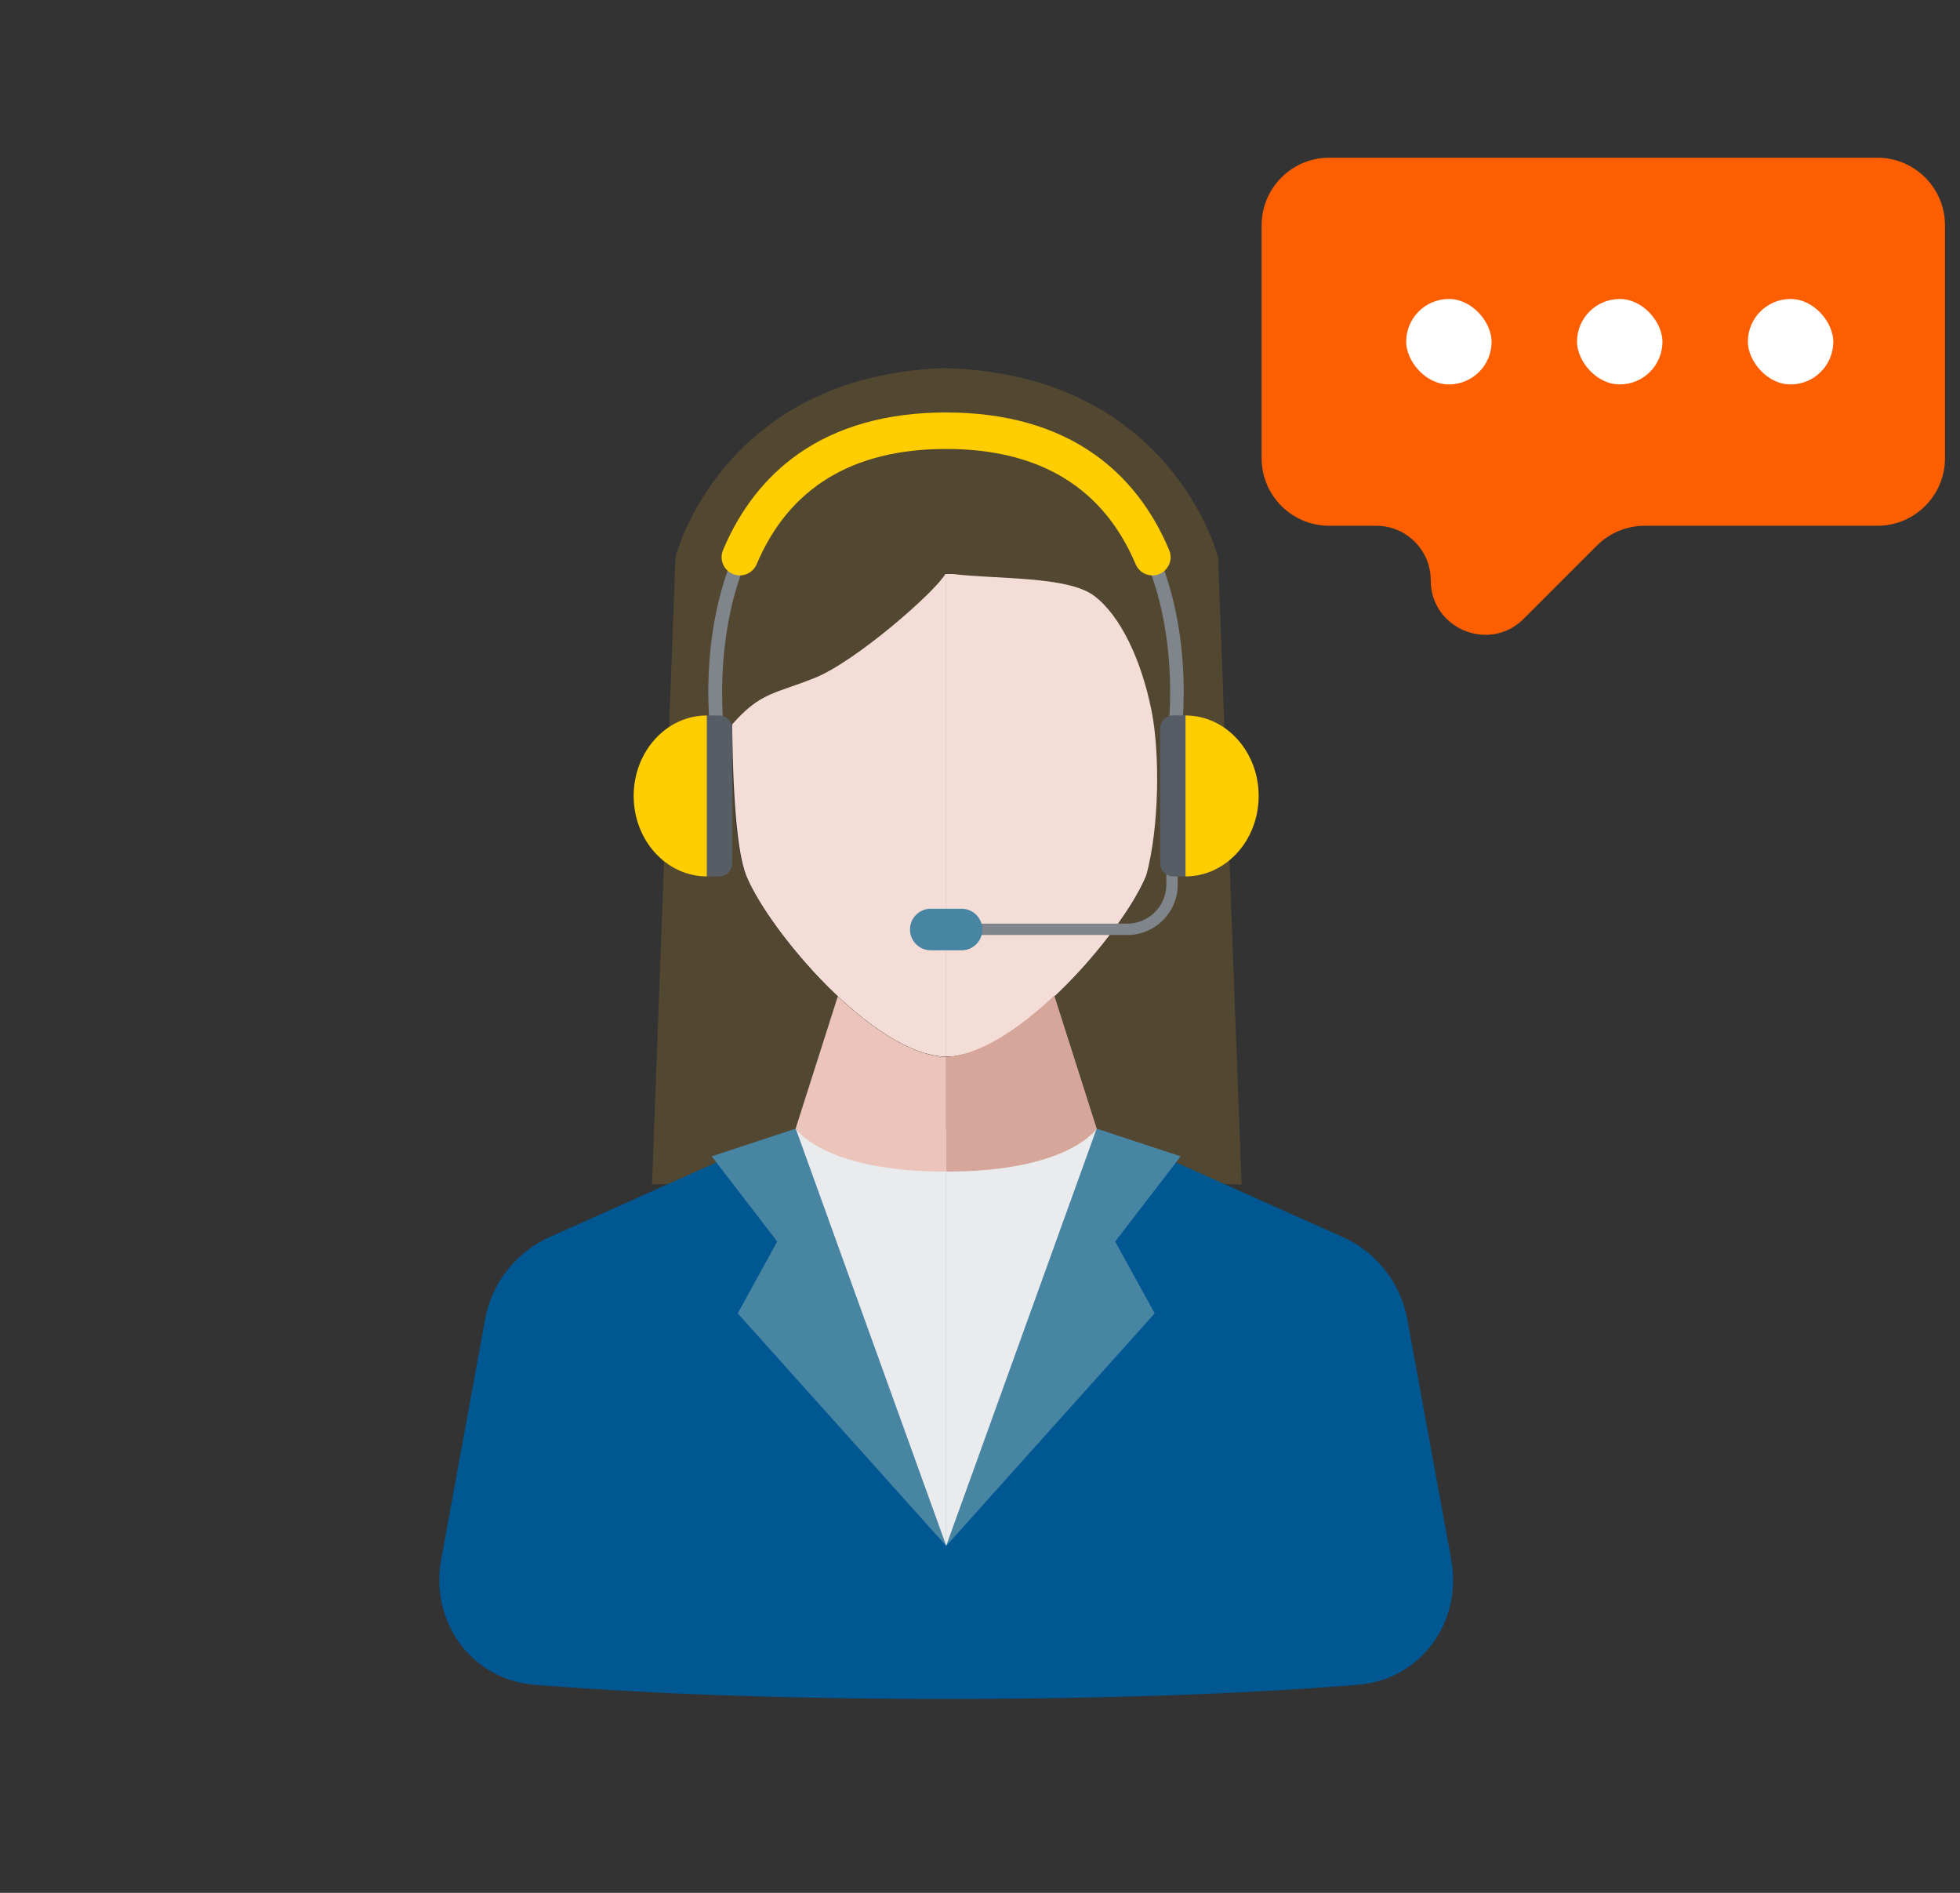 <svg width="116" height="112" viewBox="0 0 116 112" fill="none" xmlns="http://www.w3.org/2000/svg">
<rect x="0" y="0" width="116" height="112" fill="#333333" stroke="none"/>
<path d="M68.514 33.965H56V62.538C60.272 62.446 66.463 55.122 67.816 51.861C69.175 48.579 68.514 33.965 68.514 33.965Z" fill="#F5DDD7"/>
<path d="M43.487 33.965H56.001V62.538C51.73 62.446 45.539 55.122 44.185 51.861C42.826 48.579 43.487 33.965 43.487 33.965V33.965Z" fill="#F5DDD7"/>
<path d="M56.135 62.512C56.086 62.515 56.034 62.518 55.985 62.521C55.985 62.521 55.963 62.521 55.951 62.521C55.939 62.521 55.929 62.521 55.917 62.521C51.649 62.352 45.513 55.087 44.169 51.844C43.505 50.237 43.321 46.883 43.312 42.884C45.02 40.945 45.792 41.084 48.222 40.112C50.653 39.14 55.391 34.986 55.957 33.948H56.135V21.784C56.086 21.784 56.037 21.78 55.985 21.777C42.669 22.194 39.977 32.962 39.977 32.962L38.587 70.081L55.988 69.621H56.138V62.512H56.135Z" fill="#524731"/>
<path d="M72.09 32.974C72.09 32.974 69.395 22.206 56.079 21.789C56.076 21.789 56.073 21.789 56.07 21.789V33.963H56.379C58.917 34.279 63.182 34.072 64.75 35.251C66.318 36.431 67.553 39.055 68.153 42.057C68.639 44.487 68.639 48.862 67.827 51.856C66.483 55.099 60.35 62.364 56.079 62.53C56.079 62.53 56.073 62.53 56.07 62.53V69.627H56.079L73.48 70.086L72.09 32.968V32.974Z" fill="#524731"/>
<path d="M45.862 67.237C46.718 66.854 47.645 66.656 48.583 66.656H63.417C64.355 66.656 65.282 66.854 66.138 67.237L79.454 73.188C81.46 74.085 82.896 75.913 83.291 78.075L85.893 92.295C86.562 95.957 84.097 99.384 80.386 99.686C75.349 100.097 67.357 100.527 56 100.527C44.643 100.527 36.651 100.097 31.614 99.686C27.903 99.384 25.438 95.957 26.108 92.295L28.709 78.075C29.104 75.913 30.54 74.085 32.546 73.188L45.862 67.237Z" fill="#005792"/>
<path d="M47.09 66.781L56 91.472L43.661 77.712L45.997 73.462L42.121 68.422L47.09 66.781Z" fill="#4885A3"/>
<path d="M47.091 66.781L56.001 91.472V66.781H47.091Z" fill="#EAEBEC"/>
<path d="M64.907 66.781L56 91.472L68.339 77.712L66 73.462L69.876 68.422L64.907 66.781Z" fill="#4885A3"/>
<path d="M64.907 66.781L56 91.472V66.781H64.907Z" fill="#EAEBEC"/>
<path d="M56 62.531V69.323C56 69.323 56.031 69.323 56.046 69.323C63.269 69.323 64.907 66.781 64.907 66.781L62.397 58.906C60.299 60.89 57.954 62.455 55.997 62.531H56Z" fill="#D6A69A"/>
<path d="M47.09 66.783C47.09 66.783 48.731 69.324 55.951 69.324C55.966 69.324 55.982 69.324 55.997 69.324V62.536C54.047 62.493 51.692 60.941 49.583 58.957L47.087 66.783H47.09Z" fill="#EBC5BC"/>
<path d="M66.719 55.324H56V54.651H66.719C67.993 54.651 69.028 53.616 69.028 52.342V50.977H69.702V52.342C69.702 53.986 68.364 55.327 66.716 55.327L66.719 55.324Z" fill="#80858B"/>
<path d="M56.909 56.231H55.087C54.408 56.231 53.857 55.68 53.857 55C53.857 54.321 54.408 53.77 55.087 53.77H56.909C57.589 53.77 58.14 54.321 58.14 55C58.14 55.68 57.589 56.231 56.909 56.231Z" fill="#4885A3"/>
<path d="M69.555 43.55C69.536 43.55 69.521 43.55 69.502 43.547C69.282 43.52 69.123 43.318 69.15 43.094C69.15 43.073 69.408 40.985 69.108 38.303C68.832 35.85 68.027 32.381 65.733 29.785C63.486 27.237 60.21 25.948 55.994 25.948C51.778 25.948 48.498 27.24 46.251 29.788C41.845 34.785 42.828 43.012 42.837 43.094C42.865 43.315 42.709 43.52 42.485 43.547C42.265 43.575 42.059 43.419 42.032 43.195C42.02 43.106 41.762 41.006 42.069 38.235C42.353 35.66 43.205 32.014 45.639 29.252C48.045 26.521 51.527 25.137 55.988 25.137C60.449 25.137 63.93 26.521 66.337 29.252C68.771 32.014 69.622 35.66 69.907 38.235C70.213 41.009 69.956 43.11 69.943 43.195C69.919 43.4 69.744 43.55 69.542 43.55H69.555Z" fill="#80858B"/>
<path d="M68.207 34.048C67.787 34.048 67.386 33.8 67.212 33.387C65.301 28.858 61.529 26.565 55.996 26.565C50.464 26.565 46.692 28.861 44.781 33.387C44.548 33.935 43.917 34.192 43.366 33.962C42.818 33.73 42.561 33.099 42.791 32.548C43.804 30.141 45.298 28.233 47.224 26.874C49.548 25.236 52.497 24.406 55.993 24.406C59.49 24.406 62.438 25.236 64.762 26.874C66.691 28.233 68.183 30.141 69.196 32.548C69.429 33.096 69.171 33.73 68.62 33.962C68.483 34.02 68.342 34.048 68.201 34.048H68.207Z" fill="#FFCD00"/>
<path d="M70.075 42.332H69.438C69.01 42.332 68.663 42.679 68.663 43.107V51.083C68.663 51.511 69.01 51.857 69.438 51.857H70.075C70.502 51.857 70.849 51.511 70.849 51.083V43.107C70.849 42.679 70.502 42.332 70.075 42.332Z" fill="#565D65"/>
<path d="M70.162 42.332V51.857C72.554 51.857 74.492 49.726 74.492 47.096C74.492 44.466 72.554 42.335 70.162 42.335V42.332Z" fill="#FFCD00"/>
<path d="M41.925 51.859H42.562C42.989 51.859 43.336 51.513 43.336 51.085V43.109C43.336 42.681 42.989 42.334 42.562 42.334H41.925C41.497 42.334 41.15 42.681 41.15 43.109V51.085C41.15 51.513 41.497 51.859 41.925 51.859Z" fill="#565D65"/>
<path d="M41.832 42.332V51.857C39.441 51.857 37.503 49.726 37.503 47.096C37.503 44.466 39.441 42.335 41.832 42.335V42.332Z" fill="#FFCD00"/>
<path fill-rule="evenodd" clip-rule="evenodd" d="M115.111 13.332C115.111 11.123 113.32 9.332 111.111 9.332H78.667C76.458 9.332 74.667 11.123 74.667 13.332V27.11C74.667 29.319 76.458 31.11 78.667 31.11H81.452C83.232 31.11 84.676 32.553 84.676 34.334V34.334C84.676 37.206 88.148 38.644 90.179 36.613L94.511 32.281C95.261 31.531 96.279 31.11 97.34 31.11H111.111C113.32 31.11 115.111 29.319 115.111 27.11V13.332Z" fill="#FD5F00"/>
<rect x="83.222" y="17.691" width="5.056" height="5.056" rx="2.528" fill="white"/>
<rect x="93.334" y="17.691" width="5.056" height="5.056" rx="2.528" fill="white"/>
<rect x="103.445" y="17.691" width="5.056" height="5.056" rx="2.528" fill="white"/>
</svg>

